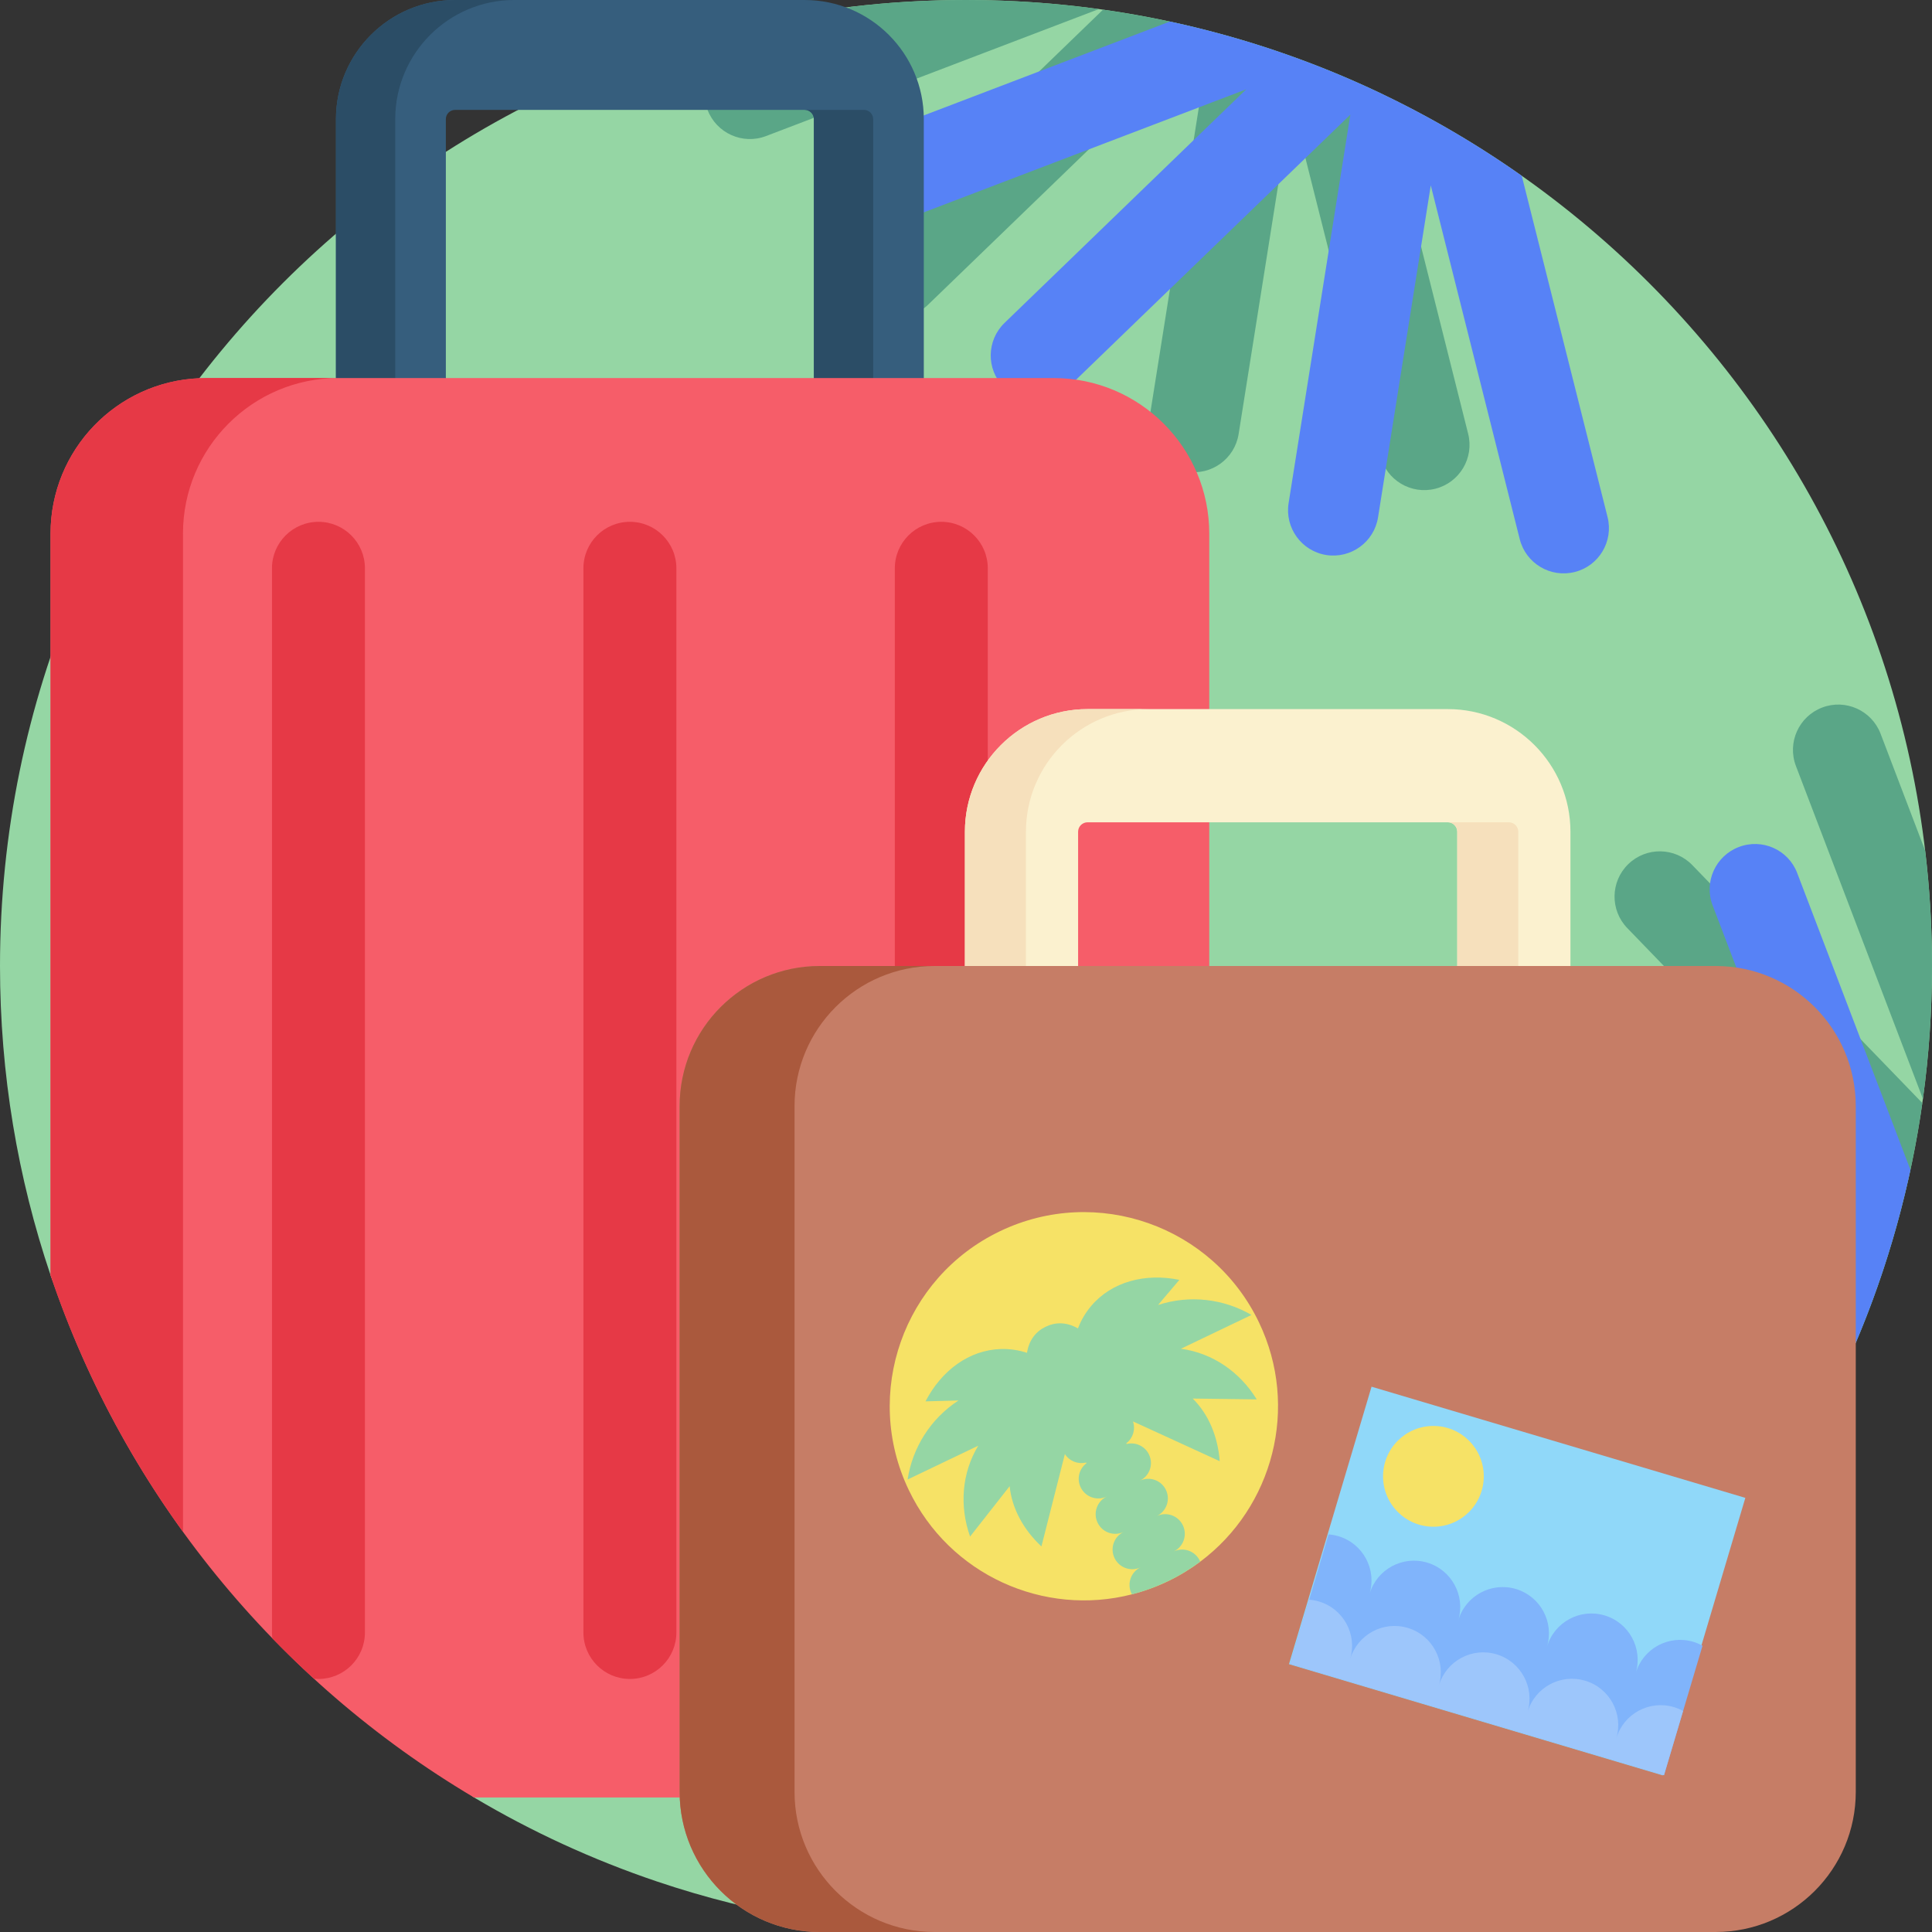 <svg width="44" height="44" viewBox="0 0 44 44" fill="none" xmlns="http://www.w3.org/2000/svg">
<rect x="0" y="0" width="44" height="44" fill="#333333" stroke="none"/>
<path d="M22 0C34.15 0 44 9.85 44 22C44 26.091 42.883 29.923 40.936 33.205C40.16 34.513 39.253 35.734 38.232 36.849C37.934 37.175 37.627 37.491 37.311 37.798C36.553 38.533 35.742 39.213 34.886 39.833C33.117 41.113 31.15 42.137 29.04 42.849C26.83 43.595 24.462 44 22 44C19.538 44 17.17 43.595 14.96 42.849C13.497 42.355 12.102 41.712 10.796 40.936C10.038 40.487 10.85 36.535 10.154 36.001C8.732 34.909 9.428 31.798 8.311 30.396C6.738 28.424 1.975 31.481 1.151 29.04C0.405 26.83 0 24.462 0 22C0 9.85 9.85 0 22 0Z" fill="#95D6A4"/>
<path d="M40.901 17.445L43.793 25.025C43.929 24.036 44 23.026 44 22C44 21.111 43.948 20.234 43.844 19.373L42.829 16.71C42.626 16.178 42.029 15.911 41.498 16.114C40.966 16.317 40.698 16.913 40.901 17.445Z" fill="#5AA687"/>
<path d="M32.869 32.688C33.008 33.24 33.569 33.576 34.121 33.436L41.852 31.492C42.449 30.248 42.929 28.938 43.284 27.578L34.438 26.172C33.876 26.083 33.347 26.466 33.258 27.029C33.168 27.591 33.552 28.12 34.115 28.209L41.675 29.41L33.618 31.436C33.066 31.575 32.73 32.135 32.869 32.688Z" fill="#5AA687"/>
<path d="M37.06 21.136L43.284 27.578C43.365 27.268 43.442 26.956 43.509 26.642C43.617 26.14 43.708 25.634 43.78 25.121L38.543 19.704C38.147 19.293 37.494 19.283 37.085 19.678C36.675 20.074 36.664 20.727 37.06 21.136Z" fill="#5AA687"/>
<path d="M30.973 35.863C31.111 36.415 31.672 36.75 32.224 36.611L39.996 34.657C41.667 32.287 42.88 29.573 43.509 26.642L40.931 19.885C40.729 19.352 40.133 19.086 39.601 19.29C39.069 19.492 38.801 20.088 39.004 20.62L41.966 28.382L36.646 22.878C36.25 22.468 35.597 22.457 35.188 22.853C34.778 23.249 34.768 23.902 35.163 24.311L41.388 30.753L32.541 29.347C31.979 29.258 31.45 29.641 31.36 30.204C31.272 30.766 31.655 31.295 32.218 31.384L39.778 32.585L31.721 34.611C31.169 34.75 30.833 35.31 30.973 35.863Z" fill="#5782F6"/>
<path d="M17.445 3.099L25.025 0.207C24.036 0.07 23.026 0 22 0C21.111 0 20.234 0.052 19.373 0.156L16.71 1.171C16.178 1.374 15.911 1.971 16.114 2.502C16.317 3.034 16.913 3.302 17.445 3.099Z" fill="#5AA687"/>
<path d="M32.688 11.131C33.24 10.992 33.576 10.431 33.436 9.878L31.492 2.148C30.248 1.551 28.938 1.071 27.578 0.716L26.172 9.562C26.083 10.124 26.466 10.653 27.029 10.742C27.591 10.832 28.12 10.448 28.209 9.884L29.41 2.325L31.436 10.382C31.575 10.934 32.135 11.27 32.688 11.131Z" fill="#5AA687"/>
<path d="M21.136 6.94L27.578 0.716C27.268 0.635 26.956 0.558 26.642 0.491C26.14 0.383 25.634 0.292 25.121 0.22L19.704 5.457C19.293 5.853 19.283 6.506 19.678 6.915C20.074 7.325 20.727 7.336 21.136 6.94Z" fill="#5AA687"/>
<path d="M35.863 13.027C36.415 12.889 36.75 12.328 36.611 11.776L34.657 4.004C32.287 2.333 29.573 1.12 26.642 0.491L19.885 3.069C19.352 3.271 19.086 3.867 19.29 4.399C19.492 4.931 20.088 5.198 20.62 4.996L28.382 2.034L22.878 7.354C22.468 7.75 22.457 8.403 22.853 8.812C23.249 9.222 23.902 9.232 24.311 8.837L30.753 2.612L29.347 11.459C29.258 12.021 29.641 12.55 30.204 12.64C30.766 12.728 31.295 12.345 31.384 11.782L32.585 4.222L34.611 12.279C34.75 12.831 35.31 13.166 35.863 13.027Z" fill="#5782F6"/>
<path d="M18.326 15.836H10.364C8.868 15.836 7.651 14.619 7.651 13.123V2.713C7.651 1.217 8.868 0 10.364 0H18.326C19.822 0 21.039 1.217 21.039 2.713V13.123C21.039 14.619 19.822 15.836 18.326 15.836ZM10.364 2.503C10.248 2.503 10.154 2.597 10.154 2.713V13.123C10.154 13.239 10.248 13.333 10.364 13.333H18.326C18.442 13.333 18.536 13.239 18.536 13.123V2.713C18.536 2.597 18.442 2.503 18.326 2.503H10.364Z" fill="#365E7D"/>
<path d="M18.326 13.333H19.676C19.791 13.333 19.886 13.239 19.886 13.123V2.713C19.886 2.597 19.791 2.503 19.676 2.503H18.326C18.442 2.503 18.536 2.597 18.536 2.713V13.123C18.536 13.239 18.442 13.333 18.326 13.333Z" fill="#2B4D66"/>
<path d="M9.001 13.123V2.713C9.001 1.217 10.218 0 11.713 0H10.364C8.868 0 7.651 1.217 7.651 2.713V13.123C7.651 14.619 8.868 15.836 10.364 15.836H11.713C10.218 15.836 9.001 14.619 9.001 13.123Z" fill="#2B4D66"/>
<path d="M27.54 12.153V37.393C27.54 39.35 25.954 40.936 23.997 40.936H10.795C6.307 38.276 2.846 34.064 1.151 29.04V12.153C1.151 10.248 2.655 8.693 4.541 8.614C4.592 8.611 4.642 8.61 4.694 8.61H23.997C25.954 8.61 27.54 10.197 27.54 12.153Z" fill="#F65D69"/>
<path d="M7.709 8.609C5.753 8.609 4.167 10.196 4.167 12.153V34.885C2.887 33.117 1.863 31.15 1.151 29.04V12.153C1.151 10.247 2.655 8.692 4.542 8.613C4.592 8.61 4.642 8.609 4.693 8.609H7.709Z" fill="#E63946"/>
<path d="M21.438 38.237C20.853 38.237 20.379 37.763 20.379 37.179V12.942C20.379 12.358 20.853 11.884 21.438 11.884C22.022 11.884 22.496 12.358 22.496 12.942V37.179C22.496 37.763 22.022 38.237 21.438 38.237Z" fill="#E63946"/>
<path d="M14.345 38.237C13.761 38.237 13.287 37.763 13.287 37.179V12.942C13.287 12.358 13.761 11.884 14.345 11.884C14.93 11.884 15.404 12.358 15.404 12.942V37.179C15.404 37.763 14.93 38.237 14.345 38.237Z" fill="#E63946"/>
<path d="M8.311 12.942V37.179C8.311 37.764 7.837 38.237 7.253 38.237C7.219 38.237 7.184 38.235 7.151 38.232C6.825 37.934 6.509 37.627 6.202 37.311C6.197 37.268 6.194 37.224 6.194 37.179V12.942C6.194 12.358 6.669 11.884 7.253 11.884C7.545 11.884 7.81 12.003 8.001 12.194C8.192 12.385 8.311 12.65 8.311 12.942Z" fill="#E63946"/>
<path d="M32.972 32.462H24.77C23.229 32.462 21.975 31.209 21.975 29.668V18.943C21.975 17.402 23.229 16.149 24.77 16.149H32.972C34.513 16.149 35.766 17.402 35.766 18.943V29.668C35.766 31.209 34.513 32.462 32.972 32.462ZM24.77 18.727C24.65 18.727 24.553 18.824 24.553 18.943V29.668C24.553 29.787 24.65 29.884 24.77 29.884H32.972C33.091 29.884 33.188 29.787 33.188 29.668V18.943C33.188 18.824 33.091 18.727 32.972 18.727H24.77V18.727Z" fill="#FBF1CF"/>
<path d="M32.972 29.884H34.362C34.481 29.884 34.578 29.787 34.578 29.668V18.943C34.578 18.824 34.481 18.727 34.362 18.727H32.972C33.091 18.727 33.188 18.824 33.188 18.943V29.668C33.188 29.787 33.091 29.884 32.972 29.884Z" fill="#F6E0BC"/>
<path d="M23.365 29.668V18.943C23.365 17.402 24.619 16.149 26.16 16.149H24.77C23.229 16.149 21.975 17.402 21.975 18.943V29.668C21.975 31.209 23.229 32.462 24.77 32.462H26.16C24.619 32.462 23.365 31.209 23.365 29.668Z" fill="#F6E0BC"/>
<path d="M39.072 22H18.669C16.907 22 15.478 23.429 15.478 25.192V40.809C15.478 42.571 16.907 44 18.669 44H39.072C40.835 44 42.264 42.571 42.264 40.809V25.192C42.264 23.429 40.835 22 39.072 22Z" fill="#C67D66"/>
<path d="M21.286 44H18.669C16.907 44 15.478 42.571 15.478 40.808V25.192C15.478 23.429 16.907 22 18.669 22H21.286C19.524 22 18.095 23.429 18.095 25.192V40.808C18.095 42.571 19.524 44 21.286 44Z" fill="#AA593D"/>
<path d="M28.673 30.118C29.599 32.053 28.991 34.328 27.335 35.566C27.106 35.736 26.859 35.887 26.593 36.014C26.327 36.141 26.054 36.239 25.779 36.31C23.776 36.825 21.624 35.871 20.697 33.935C19.643 31.733 20.574 29.093 22.776 28.039C24.978 26.985 27.619 27.916 28.673 30.118Z" fill="#F6E266"/>
<path d="M28.621 31.87L27.163 31.851C27.523 32.206 27.736 32.714 27.778 33.277L25.803 32.372C25.864 32.554 25.803 32.753 25.653 32.867L25.655 32.887C25.857 32.835 26.075 32.931 26.168 33.127C26.275 33.35 26.181 33.616 25.958 33.722C26.181 33.616 26.448 33.71 26.554 33.933C26.66 34.155 26.566 34.421 26.343 34.528C26.566 34.421 26.833 34.516 26.939 34.738C27.046 34.961 26.952 35.228 26.729 35.334C26.952 35.228 27.218 35.321 27.325 35.544C27.328 35.55 27.332 35.558 27.334 35.566C27.106 35.736 26.858 35.887 26.593 36.014C26.327 36.141 26.054 36.24 25.779 36.31C25.775 36.303 25.771 36.296 25.768 36.289C25.661 36.066 25.755 35.8 25.977 35.694C25.755 35.8 25.489 35.706 25.382 35.483C25.276 35.261 25.369 34.994 25.592 34.888C25.369 34.994 25.103 34.901 24.997 34.678C24.89 34.456 24.984 34.189 25.206 34.082C24.984 34.189 24.718 34.095 24.611 33.872C24.517 33.676 24.578 33.447 24.746 33.322L24.733 33.308C24.549 33.353 24.355 33.276 24.252 33.115L23.718 35.219C23.306 34.834 23.044 34.349 22.994 33.847L22.093 34.994C21.849 34.306 21.901 33.548 22.279 32.925L20.67 33.695C20.78 32.975 21.189 32.311 21.829 31.895L21.078 31.915C21.442 31.212 22.072 30.742 22.8 30.723C23.003 30.718 23.201 30.748 23.389 30.81C23.436 30.513 23.595 30.321 23.817 30.214C24.04 30.108 24.289 30.105 24.55 30.254C24.619 30.07 24.72 29.897 24.852 29.741C25.323 29.186 26.084 28.99 26.859 29.148L26.374 29.72C27.1 29.483 27.872 29.581 28.502 29.947L26.894 30.717C27.616 30.813 28.239 31.248 28.621 31.87Z" fill="#95D6A4"/>
<path d="M29.356 37.9L31.236 31.581L39.749 34.113L37.869 40.433L29.356 37.9Z" fill="#90D8F9"/>
<path d="M38.774 37.48L37.896 40.429L29.379 37.895L30.257 34.945C30.332 34.95 30.407 34.964 30.482 34.986C31.04 35.152 31.358 35.739 31.191 36.297C31.358 35.739 31.944 35.421 32.502 35.587C33.06 35.753 33.378 36.34 33.212 36.899C33.378 36.34 33.965 36.023 34.523 36.188C35.081 36.355 35.399 36.941 35.232 37.5C35.399 36.941 35.985 36.624 36.543 36.79C37.101 36.956 37.419 37.543 37.253 38.101C37.419 37.543 38.006 37.225 38.563 37.391C38.638 37.414 38.708 37.443 38.774 37.48Z" fill="#80B4FB"/>
<path d="M38.331 38.967L37.896 40.43L29.379 37.895L29.814 36.432C29.889 36.437 29.964 36.45 30.039 36.473C30.598 36.639 30.915 37.226 30.749 37.784C30.915 37.226 31.502 36.908 32.059 37.074C32.618 37.24 32.936 37.827 32.769 38.385C32.936 37.827 33.522 37.509 34.08 37.675C34.638 37.842 34.956 38.428 34.79 38.987C34.956 38.428 35.543 38.111 36.1 38.277C36.659 38.443 36.977 39.03 36.81 39.588C36.977 39.03 37.563 38.712 38.121 38.878C38.196 38.9 38.266 38.93 38.331 38.967Z" fill="#9DC6FB"/>
<path d="M32.645 34.77C33.279 34.77 33.792 34.256 33.792 33.622C33.792 32.989 33.279 32.475 32.645 32.475C32.011 32.475 31.498 32.989 31.498 33.622C31.498 34.256 32.011 34.77 32.645 34.77Z" fill="#F6E266"/>
</svg>
